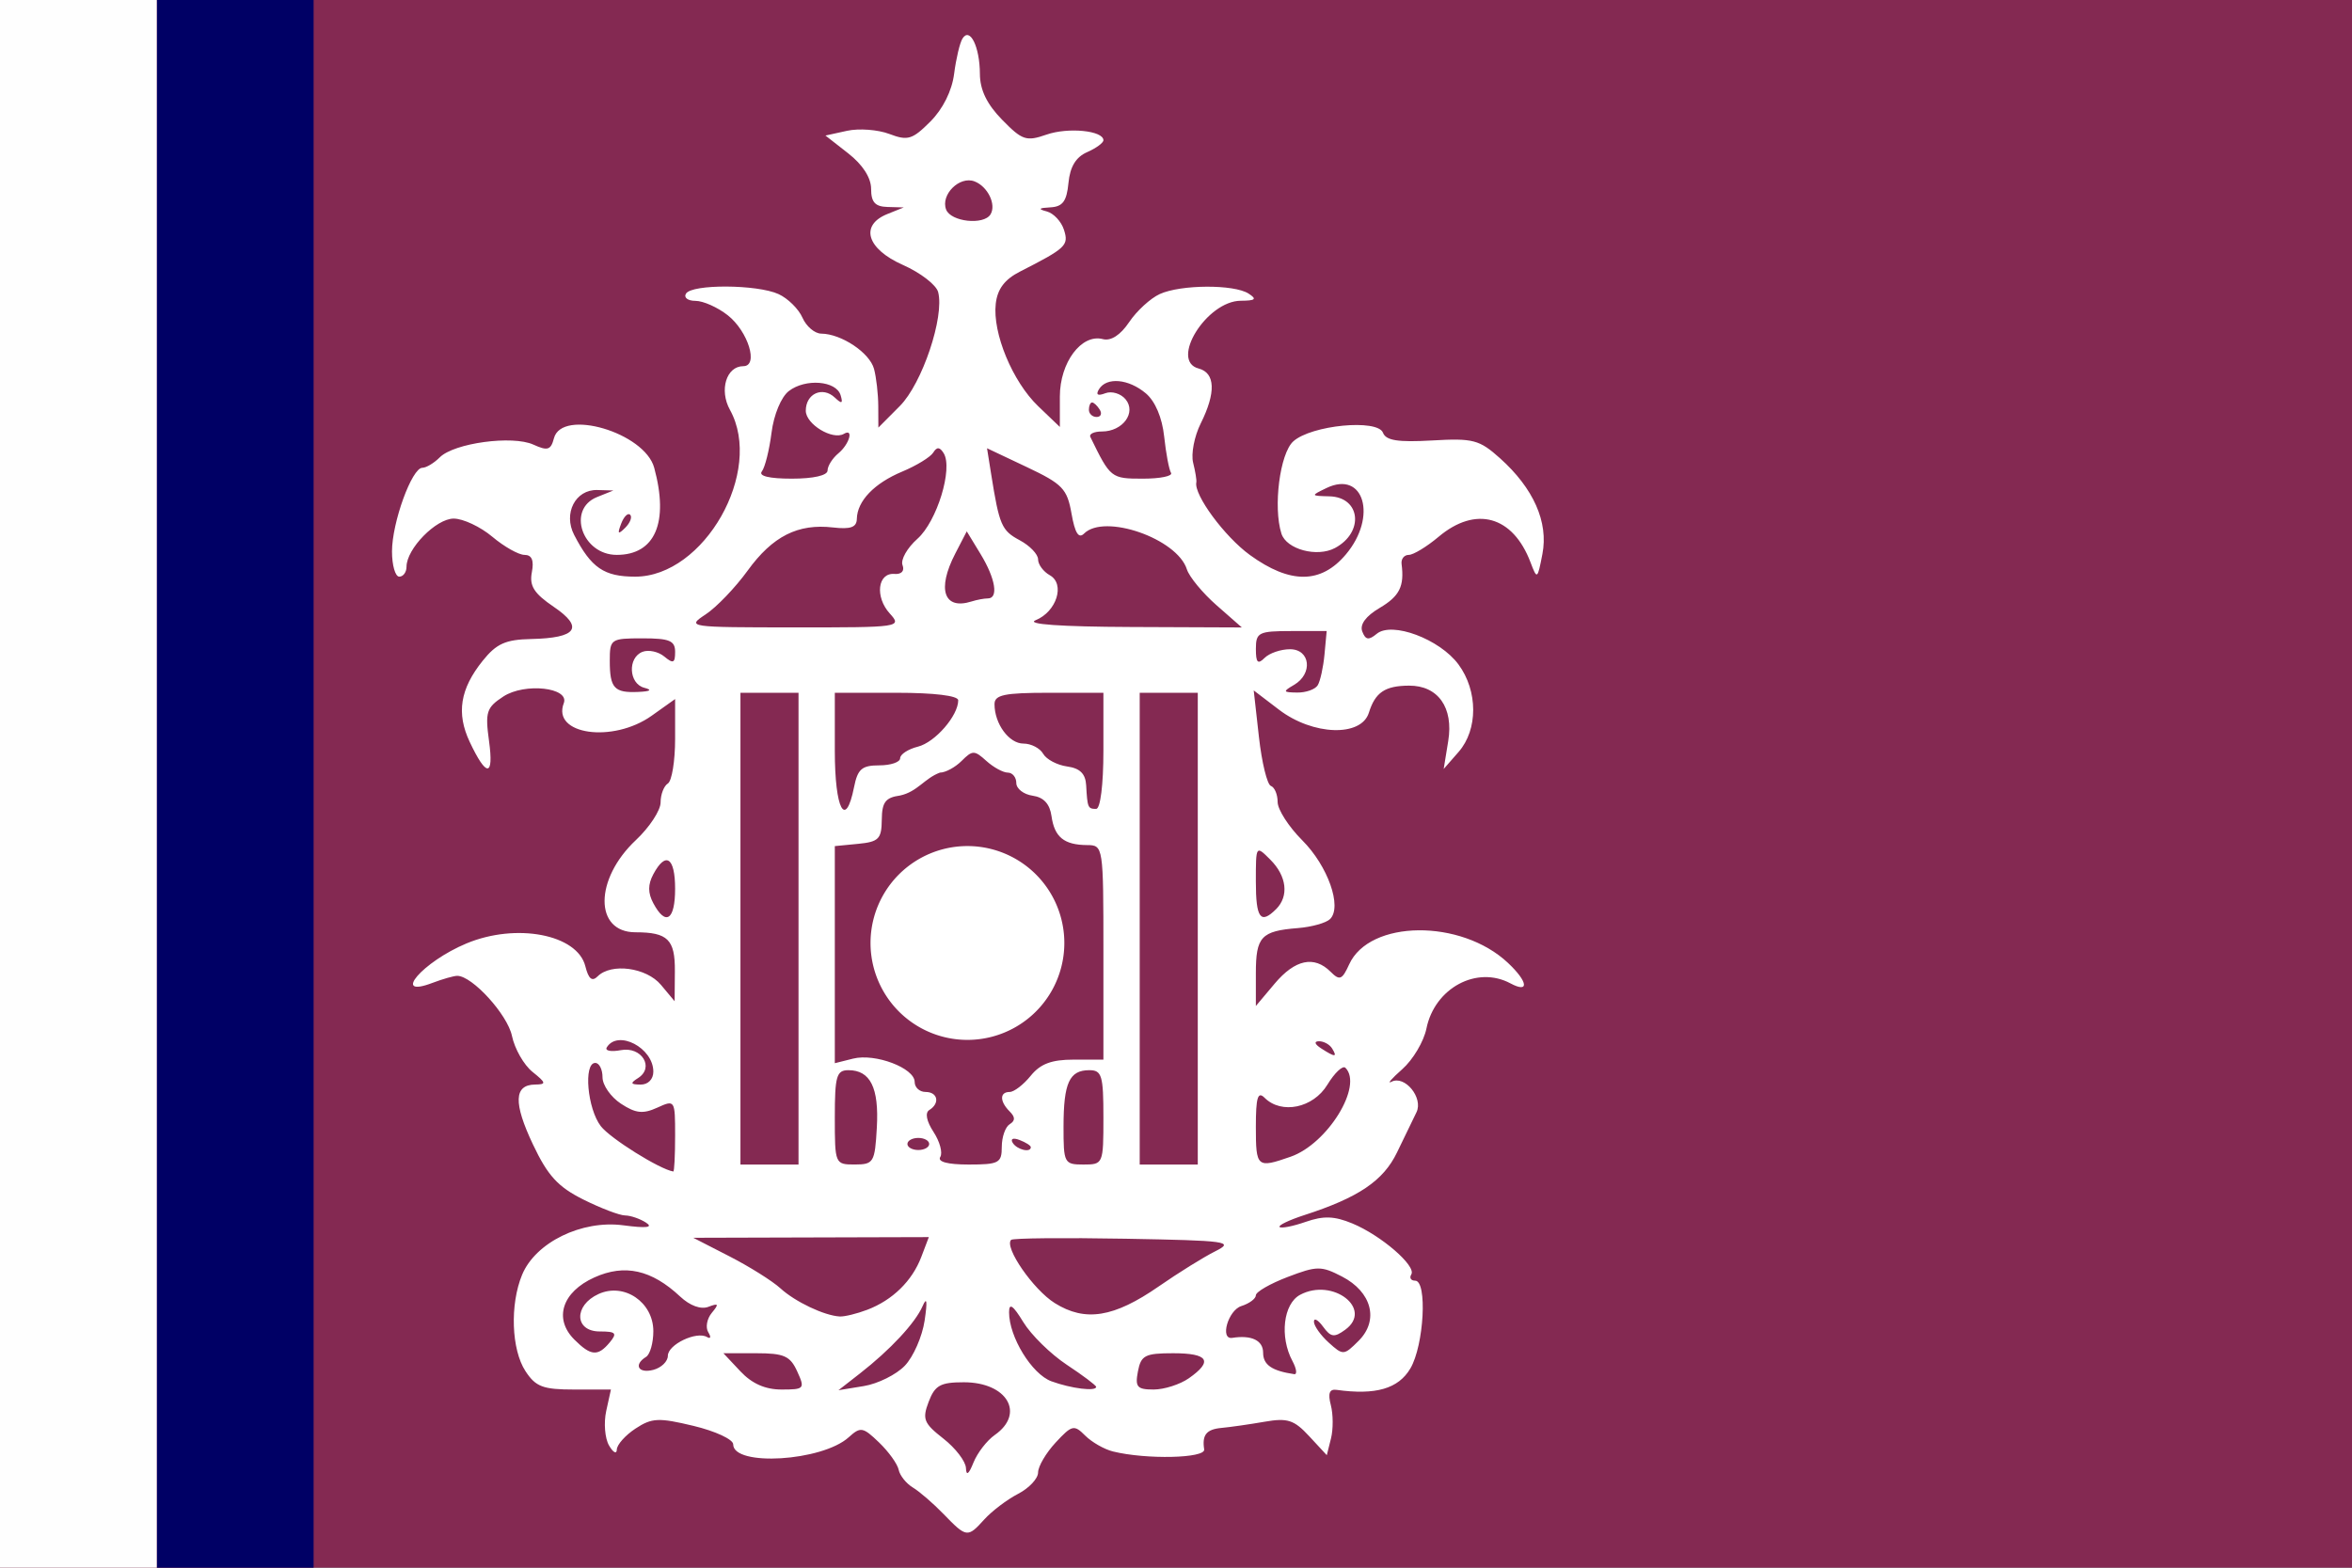 <svg xmlns="http://www.w3.org/2000/svg" width="600" height="400" version="1.0"><rect width="100%" height="100%" fill="#808080" stroke="none"/><path d="M126.215 186.7v-200h600v400h-600v-200z" style="fill:#842952;fill-opacity:1" transform="translate(-126.215 13.3)"/><g style="fill:#fff;fill-opacity:1"><path style="fill:#fff;fill-opacity:1" d="M461.315 373.98c-2.593-2.68-6.097-5.707-7.787-6.725-1.69-1.019-3.319-3.057-3.62-4.53-.3-1.474-2.552-4.609-5.005-6.967-4.117-3.957-4.712-4.059-7.735-1.323-6.795 6.15-29.472 7.533-29.472 1.798 0-1.251-4.541-3.365-10.092-4.697-8.934-2.143-10.635-2.066-14.815.673-2.597 1.702-4.748 4.117-4.779 5.366-.03 1.25-.923.782-1.983-1.04-1.06-1.82-1.385-5.779-.722-8.795l1.204-5.485h-9.363c-7.977 0-9.82-.695-12.437-4.69-3.6-5.494-4.002-17.007-.86-24.593 3.421-8.26 15.203-14.024 25.797-12.622 5.915.783 7.737.573 5.828-.672-1.528-.996-3.936-1.824-5.353-1.84-1.416-.015-6.22-1.848-10.675-4.073-6.458-3.226-9.06-6.075-12.836-14.057-5.015-10.6-4.845-15.205.565-15.272 2.907-.036 2.826-.421-.684-3.24-2.191-1.76-4.544-5.886-5.229-9.169-1.137-5.449-10.133-15.328-13.957-15.328-.875 0-3.727.813-6.34 1.806-10.623 4.04-2.478-5.405 8.684-10.068 12.702-5.307 28.29-2.324 30.33 5.805.82 3.262 1.722 4.008 3.137 2.593 3.48-3.48 12.455-2.27 16.166 2.18l3.476 4.166.062-7.673c.065-8.077-1.802-9.92-10.048-9.92-10.558 0-10.501-13.563.098-23.517 3.47-3.258 6.308-7.584 6.308-9.612 0-2.03.833-4.204 1.852-4.834 1.018-.63 1.852-5.735 1.852-11.346v-10.202l-5.97 4.25c-9.912 7.059-25.514 4.839-22.432-3.191 1.537-4.006-9.966-5.278-15.418-1.706-4.308 2.822-4.668 3.946-3.65 11.37 1.262 9.214-.647 9.295-4.93.207-3.448-7.313-2.456-13.509 3.31-20.692 3.515-4.377 5.824-5.415 12.354-5.555 11.688-.25 13.562-2.922 5.766-8.22-5.03-3.417-6.242-5.332-5.578-8.807.584-3.055 0-4.441-1.868-4.441-1.494 0-5.192-2.083-8.218-4.63-3.026-2.546-7.461-4.63-9.856-4.63-4.487 0-12.029 7.704-12.029 12.287 0 1.39-.833 2.528-1.852 2.528-1.018 0-1.852-2.9-1.852-6.444 0-7.356 5.072-21.333 7.741-21.333.98 0 2.984-1.2 4.45-2.668 3.653-3.652 18.545-5.674 23.88-3.243 3.624 1.65 4.45 1.395 5.239-1.62 2.013-7.698 23.134-1.48 25.582 7.53 3.789 13.947.232 22.223-9.551 22.223-8.827 0-12.79-11.636-5.026-14.757l4.167-1.675-4.102-.117c-5.591-.16-8.751 5.964-5.91 11.456 4.352 8.416 7.617 10.648 15.57 10.648 17.592 0 32.855-26.875 24.172-42.562-2.79-5.04-.921-11.141 3.412-11.141 3.97 0 1.247-8.889-3.986-13.005-2.56-2.014-6.26-3.662-8.219-3.662-1.96 0-3.048-.833-2.419-1.852 1.52-2.458 18.126-2.373 23.6.121 2.382 1.085 5.13 3.793 6.106 6.019.977 2.225 3.13 4.058 4.787 4.073 5.14.046 12.367 4.873 13.474 8.998.581 2.166 1.068 6.421 1.082 9.457l.025 5.52 5.491-5.52c5.688-5.718 11.408-22.75 9.759-29.058-.48-1.834-4.524-4.949-8.987-6.923-9.233-4.084-11.07-10.136-3.948-13l4.167-1.674-4.167-.118c-3.144-.088-4.166-1.22-4.166-4.612 0-2.84-2.145-6.174-5.824-9.054l-5.824-4.557 5.502-1.209c3.026-.665 7.885-.303 10.796.805 4.704 1.788 5.871 1.435 10.463-3.165 3.204-3.208 5.508-7.837 6.06-12.171.491-3.847 1.448-7.895 2.128-8.994 1.89-3.057 4.415 2.042 4.448 8.98.02 4.114 1.772 7.738 5.67 11.725 5.13 5.248 6.156 5.591 11.33 3.788 5.509-1.92 14.51-1.026 14.51 1.442 0 .667-1.875 2.035-4.167 3.04-2.858 1.254-4.349 3.718-4.747 7.846-.453 4.696-1.47 6.066-4.63 6.234-2.997.159-3.23.43-.895 1.045 1.735.456 3.704 2.565 4.378 4.686 1.265 3.987.57 4.647-11.235 10.666-3.896 1.986-5.739 4.434-6.168 8.194-.854 7.486 4.274 19.87 10.83 26.151l5.523 5.291v-7.753c0-8.717 5.518-16.088 10.975-14.66 2.062.539 4.482-1.028 6.711-4.345 1.917-2.853 5.428-6.072 7.802-7.153 5.372-2.448 18.943-2.517 22.66-.115 2.19 1.415 1.767 1.801-1.992 1.824-8.693.051-18.205 15.34-10.756 17.288 4.267 1.115 4.458 6.153.532 14.024-1.626 3.26-2.496 7.763-1.933 10.007.563 2.243.931 4.496.818 5.005-.698 3.138 7.216 13.877 13.675 18.555 10.284 7.45 18.12 7.393 24.491-.178 8.083-9.606 4.58-21.524-4.972-16.913-4.064 1.961-4.053 1.991.772 2.115 7.945.203 8.902 9.173 1.407 13.184-4.572 2.447-12.393.345-13.67-3.675-2.148-6.77-.394-20.438 3.02-23.527 4.593-4.157 21.515-5.79 22.889-2.209.763 1.989 3.826 2.47 12.531 1.971 10.486-.601 12.043-.193 17.33 4.545 8.557 7.67 12.38 16.302 10.813 24.413-1.263 6.532-1.347 6.591-3.04 2.128-4.49-11.849-13.964-14.485-23.43-6.52-3.025 2.547-6.46 4.63-7.63 4.63s-1.993 1.042-1.828 2.315c.742 5.716-.506 8.215-5.614 11.232-3.513 2.075-5.094 4.226-4.413 6.002.83 2.163 1.635 2.292 3.684.592 3.884-3.224 16.068 1.336 20.849 7.802 4.994 6.754 5.017 16.635.053 22.315l-3.82 4.371 1.161-7.13c1.392-8.542-2.6-14.181-10.01-14.137-6.13.036-8.613 1.713-10.237 6.916-1.944 6.228-14.279 5.816-22.908-.766l-6.467-4.933 1.33 11.877c.732 6.533 2.105 12.155 3.052 12.494.946.34 1.72 2.187 1.72 4.105 0 1.919 2.824 6.312 6.276 9.764 6.54 6.54 10.23 16.97 7.11 20.092-.992.992-4.702 2.033-8.245 2.314-9.343.742-10.696 2.198-10.696 11.508v8.366l4.794-5.698c5.203-6.183 10.085-7.22 14.272-3.033 2.318 2.318 2.934 2.072 4.74-1.889 5.197-11.408 28.526-11.632 40.493-.39 5.155 4.843 5.52 7.849.637 5.235-8.582-4.593-19.327 1.19-21.423 11.532-.668 3.298-3.44 7.962-6.16 10.366-2.72 2.403-3.971 3.854-2.78 3.223 3.383-1.79 8.207 4.072 6.399 7.776-.846 1.732-3.08 6.343-4.963 10.247-3.49 7.236-9.816 11.514-23.633 15.984-3.888 1.258-6.731 2.625-6.32 3.037.413.412 3.411-.178 6.663-1.311 4.547-1.585 7.291-1.493 11.875.4 7.336 3.03 16.393 10.858 15.06 13.015-.541.876-.101 1.592.977 1.592 3.162 0 2.266 16.506-1.216 22.4-3.056 5.174-8.85 6.853-18.834 5.458-1.811-.253-2.24.894-1.456 3.892.611 2.337.63 6.169.04 8.514l-1.07 4.265-4.507-4.864c-3.85-4.154-5.509-4.69-11.363-3.67-3.77.656-8.73 1.367-11.022 1.58-3.82.356-4.968 1.79-4.386 5.48.36 2.28-14.768 2.624-23.262.528-2.22-.548-5.413-2.372-7.094-4.053-2.842-2.842-3.373-2.717-7.537 1.774-2.464 2.657-4.48 6.096-4.48 7.642 0 1.546-2.293 3.997-5.097 5.447-2.803 1.45-6.682 4.387-8.62 6.529-4.276 4.725-4.53 4.69-10.442-1.42zm13.112-20.126c7.826-5.482 3.153-13.451-7.888-13.451-5.983 0-7.376.773-8.975 4.978-1.68 4.42-1.261 5.472 3.75 9.393 3.103 2.429 5.695 5.814 5.76 7.522.077 2.067.718 1.6 1.914-1.393.99-2.475 3.437-5.647 5.439-7.05zm-50.4-16.229c-1.797-3.943-3.35-4.63-10.47-4.63H405.2l4.35 4.63c2.937 3.127 6.335 4.63 10.468 4.63 5.854 0 6.027-.2 4.01-4.63zm27.444-1.434c2.177-2.267 4.455-7.455 5.062-11.529.74-4.967.573-6.187-.508-3.703-1.871 4.303-8.252 11.162-16.02 17.218l-5.457 4.256 6.482-1.06c3.565-.583 8.263-2.915 10.44-5.182zm48.818 5.384c0-.374-3.366-2.907-7.48-5.63-4.114-2.722-9.11-7.625-11.104-10.894-2.622-4.3-3.626-4.997-3.631-2.52-.013 6.301 5.807 15.795 10.805 17.626 5.04 1.846 11.41 2.638 11.41 1.418zm23.662-2.203c6.237-4.369 4.977-6.376-4.002-6.376-7.188 0-8.218.53-9.002 4.63-.763 3.991-.212 4.629 4.002 4.629 2.687 0 6.738-1.297 9.002-2.883zm-132.921-5.726c0-2.871 7.327-6.368 10.008-4.777.921.548 1.058-.003.304-1.224-.755-1.22-.349-3.452.901-4.958 1.881-2.267 1.733-2.532-.86-1.537-1.925.739-4.706-.27-7.207-2.612-7.306-6.843-14.154-8.374-21.88-4.89-8.252 3.721-10.452 10.532-5.125 15.86 4.215 4.214 6.018 4.356 9.044.71 1.95-2.35 1.556-2.778-2.551-2.778-6.487 0-6.698-6.648-.303-9.562 6.522-2.97 13.965 2.09 13.965 9.495 0 2.972-.833 5.919-1.852 6.548-3.264 2.018-1.979 4.317 1.852 3.315 2.037-.533 3.704-2.148 3.704-3.59zm159.324 1.323c-3.301-6.169-2.324-14.588 1.96-16.88 8.32-4.454 18.76 3.612 11.524 8.903-2.81 2.054-3.68 1.936-5.657-.768-1.285-1.758-2.336-2.332-2.336-1.277 0 1.056 1.696 3.454 3.769 5.33 3.67 3.32 3.871 3.308 7.65-.47 5.23-5.231 3.352-12.448-4.266-16.387-5.306-2.744-6.39-2.734-13.862.12-4.458 1.702-8.106 3.803-8.106 4.67 0 .865-1.667 2.102-3.704 2.749-3.381 1.073-5.535 8.622-2.315 8.114 4.912-.776 7.87.648 7.87 3.787 0 3.094 2.23 4.633 7.936 5.476.8.118.592-1.397-.463-3.367zm-108.471-13.057c6.456-2.454 11.464-7.348 13.795-13.479l1.927-5.067-30.047.086-30.047.086 9.26 4.751c5.092 2.613 10.926 6.274 12.963 8.136 3.782 3.456 11.214 6.983 15.157 7.194 1.207.064 4.353-.704 6.992-1.707zm74.395-5.981c4.956-3.442 11.433-7.468 14.393-8.948 4.976-2.488 3.247-2.73-22.945-3.204-15.579-.282-28.687-.15-29.129.291-1.844 1.845 5.646 12.699 11.134 16.133 7.773 4.865 15.08 3.69 26.547-4.272zM392.882 277.48c0-9.121-.049-9.198-4.554-7.145-3.647 1.662-5.491 1.46-9.26-1.008-2.587-1.696-4.705-4.73-4.705-6.745 0-2.013-.833-3.66-1.852-3.66-3.05 0-2.012 11.725 1.43 16.155 2.435 3.134 15.015 10.997 18.478 11.548.254.041.463-4.075.463-9.145zm31.481-52.818v-60.185H409.548v120.37H424.363v-60.185zm19.979 50.73c.573-10.126-1.653-14.619-7.243-14.619-3.044 0-3.477 1.497-3.477 12.037 0 11.899.059 12.037 5.093 12.03 4.818-.008 5.121-.517 5.627-9.447zm31.873 4.935c0-2.486.906-5.08 2.013-5.764 1.45-.896 1.45-1.808 0-3.258-2.583-2.583-2.58-4.976.005-4.976 1.11 0 3.52-1.856 5.358-4.125 2.472-3.053 5.315-4.124 10.945-4.124h7.605v-27.357c0-27.127-.035-27.357-4.167-27.385-5.87-.04-8.322-2.034-9.072-7.38-.44-3.138-1.992-4.82-4.817-5.22-2.291-.326-4.166-1.785-4.166-3.242s-.976-2.649-2.17-2.649c-1.192 0-3.656-1.346-5.474-2.99-3.043-2.755-3.542-2.755-6.296 0-1.645 1.644-4.14 2.99-5.545 2.99-3.931 1.458-5.72 4.875-10.145 5.84-3.75.52-4.64 1.696-4.686 6.197-.05 4.888-.774 5.626-6.019 6.136l-5.962.58v55.392l4.666-1.17c5.634-1.415 15.705 2.403 15.705 5.954 0 1.404 1.25 2.553 2.778 2.553 3.134 0 3.728 2.898.946 4.617-1.125.695-.707 2.848 1.086 5.583 1.604 2.449 2.379 5.322 1.722 6.385-.764 1.235 1.853 1.933 7.247 1.933 7.717 0 8.443-.388 8.443-4.52zm25.926-7.517c0-10.68-.405-12.037-3.595-12.037-5.086 0-6.563 3.223-6.578 14.351-.012 9.373.17 9.721 5.08 9.722 5.034.001 5.093-.139 5.093-12.036zm24.074-48.148v-60.185H511.4v120.37H526.215v-60.185zm23.686 58.191c9.417-3.283 18.551-18.114 13.975-22.69-.675-.676-2.747 1.269-4.603 4.32-3.62 5.955-11.713 7.635-16.021 3.327-1.728-1.728-2.222-.082-2.222 7.408 0 10.389.28 10.63 8.871 7.635zm-92.205-3.252c0-.85-1.25-1.544-2.777-1.544-1.528 0-2.778.695-2.778 1.543 0 .85 1.25 1.544 2.778 1.544 1.527 0 2.777-.695 2.777-1.543zm25.926.815c0-.4-1.293-1.224-2.874-1.83-1.648-.633-2.39-.323-1.742.727 1.087 1.76 4.616 2.603 4.616 1.103zm-96.296-19.272c0-6.075-9.033-10.787-11.872-6.194-.538.872 1.069 1.193 3.572.715 5.304-1.014 8.666 4.42 4.403 7.119-2.069 1.31-1.938 1.642.656 1.665 1.897.016 3.241-1.354 3.241-3.305zm173.148-5.926c-.63-1.019-2.137-1.84-3.35-1.824-1.325.017-1.097.745.572 1.824 3.558 2.299 4.2 2.299 2.778 0zm-167.592-40.741c0-8.016-2.394-9.612-5.556-3.704-1.408 2.632-1.408 4.776 0 7.408 3.162 5.908 5.556 4.312 5.556-3.704zm153.333 5.185c3.3-3.3 2.699-8.412-1.482-12.592-3.703-3.704-3.703-3.704-3.703 5.555 0 9.407 1.194 11.028 5.185 7.037zm-107.685-31.11c.925-4.628 2-5.556 6.435-5.556 2.928 0 5.324-.818 5.324-1.817 0-1 2.04-2.328 4.532-2.954 4.377-1.099 10.283-7.894 10.283-11.831 0-1.171-6.125-1.917-15.74-1.917h-15.742v14.815c0 14.956 2.736 20.118 4.908 9.26zm63.61-9.26v-14.815h-13.888c-11.37 0-13.889.526-13.889 2.9 0 5.023 3.696 10.063 7.38 10.063 1.951 0 4.214 1.17 5.028 2.6.815 1.43 3.564 2.888 6.11 3.24 3.286.455 4.697 1.851 4.862 4.808.318 5.726.442 6.019 2.546 6.019 1.08 0 1.852-6.173 1.852-14.815zM385.012 163.2c-3.974-1.039-4.292-7.696-.44-9.174 1.542-.592 4.042-.047 5.556 1.21 2.271 1.885 2.755 1.678 2.755-1.181 0-2.875-1.424-3.468-8.334-3.468-8.074 0-8.333.177-8.333 5.71 0 7 1.129 8.24 7.253 7.964 3.138-.14 3.669-.506 1.543-1.061zm171.795-.633c.649-1.05 1.43-4.595 1.734-7.878l.555-5.97-9.027.008c-8.341.008-9.027.353-9.033 4.545-.004 3.53.489 4.044 2.217 2.315 1.222-1.222 4.139-2.222 6.481-2.222 5.206 0 5.907 6.264 1.019 9.11-2.912 1.697-2.83 1.894.817 1.945 2.231.03 4.588-.803 5.237-1.853zm-109.17-18.324c-3.828-4.229-3.098-10.42 1.189-10.09 1.819.14 2.643-.757 2.069-2.253-.525-1.368 1.188-4.389 3.806-6.714 4.977-4.421 9.114-17.915 6.693-21.833-1.003-1.623-1.733-1.666-2.666-.158-.706 1.143-4.266 3.324-7.912 4.847-7.153 2.989-11.484 7.508-11.578 12.08-.044 2.137-1.596 2.692-6.078 2.176-8.956-1.033-15.416 2.234-21.774 11.01-3.131 4.324-7.95 9.35-10.71 11.17-4.932 3.252-4.554 3.307 22.586 3.32 27.13.011 27.547-.05 24.375-3.555zm83.362-2.103c-3.552-3.119-6.957-7.244-7.568-9.168-2.49-7.846-21.04-14.3-26.22-9.121-1.387 1.388-2.33-.11-3.205-5.093-1.111-6.33-2.29-7.557-11.397-11.866l-10.157-4.807 1.063 6.659c2.076 13.007 2.653 14.34 7.28 16.816 2.574 1.378 4.68 3.573 4.68 4.878 0 1.305 1.345 3.125 2.989 4.045 3.979 2.227 1.747 9.315-3.615 11.477-2.55 1.029 6.265 1.657 24.302 1.732l28.305.117-6.457-5.67zm-58.335-1.738c2.773 0 1.948-5.059-1.841-11.289l-3.541-5.823-2.94 5.686c-4.715 9.116-2.904 14.435 4.155 12.205 1.356-.428 3.231-.779 4.167-.779zm-91.25-21.345c-.57-.57-1.606.457-2.301 2.284-1.005 2.639-.792 2.852 1.036 1.036 1.266-1.256 1.835-2.75 1.265-3.32zm50.358-11.299c0-1.148 1.25-3.125 2.777-4.393 2.803-2.326 3.965-6.473 1.39-4.956-2.88 1.694-9.723-2.457-9.723-5.897 0-4.369 4.275-6.303 7.413-3.354 1.79 1.681 2.12 1.545 1.472-.608-1.116-3.703-8.966-4.331-13.209-1.058-1.959 1.512-3.829 6.015-4.416 10.636-.56 4.408-1.67 8.848-2.464 9.867-.92 1.179 1.862 1.851 7.658 1.851 5.52 0 9.102-.821 9.102-2.088zm87.615.6c-.505-.817-1.291-4.984-1.746-9.258-.513-4.822-2.284-9.002-4.664-11.013-4.413-3.726-10.006-4.229-11.956-1.074-.888 1.437-.346 1.786 1.608 1.036 1.62-.622 3.942.07 5.16 1.537 2.824 3.404-.709 8.223-6.028 8.223-1.997 0-3.327.625-2.955 1.39 5.132 10.532 5.278 10.647 13.43 10.647 4.44 0 7.657-.669 7.151-1.487zm-18.171-16.104c-.63-1.019-1.512-1.852-1.961-1.852-.45 0-.817.833-.817 1.852 0 1.018.883 1.852 1.961 1.852 1.079 0 1.446-.834.817-1.852zm-27.881-49.833c1.545-2.5-.691-7.128-4.072-8.425-3.814-1.464-8.705 3.389-7.247 7.188 1.199 3.125 9.586 4.04 11.319 1.237z" transform="matrix(1 0 0 1 -220.659 12.287)"/><path transform="matrix(.509 0 0 .548 65.967 114.867)" d="M403.824 229.446a48.566 45.124 0 1 1-97.132 0 48.566 45.124 0 1 1 97.132 0z" style="fill:#fff;fill-opacity:1;fill-rule:nonzero;stroke:none;stroke-opacity:1"/></g><path d="M166.215 186.7v-200h40v400h-40v-200z" style="fill:#000065" transform="translate(-126.215 13.3)"/><path d="M126.215 186.7v-200h40v400h-40v-200z" style="fill:#fefefe" transform="translate(-126.215 13.3)"/></svg>